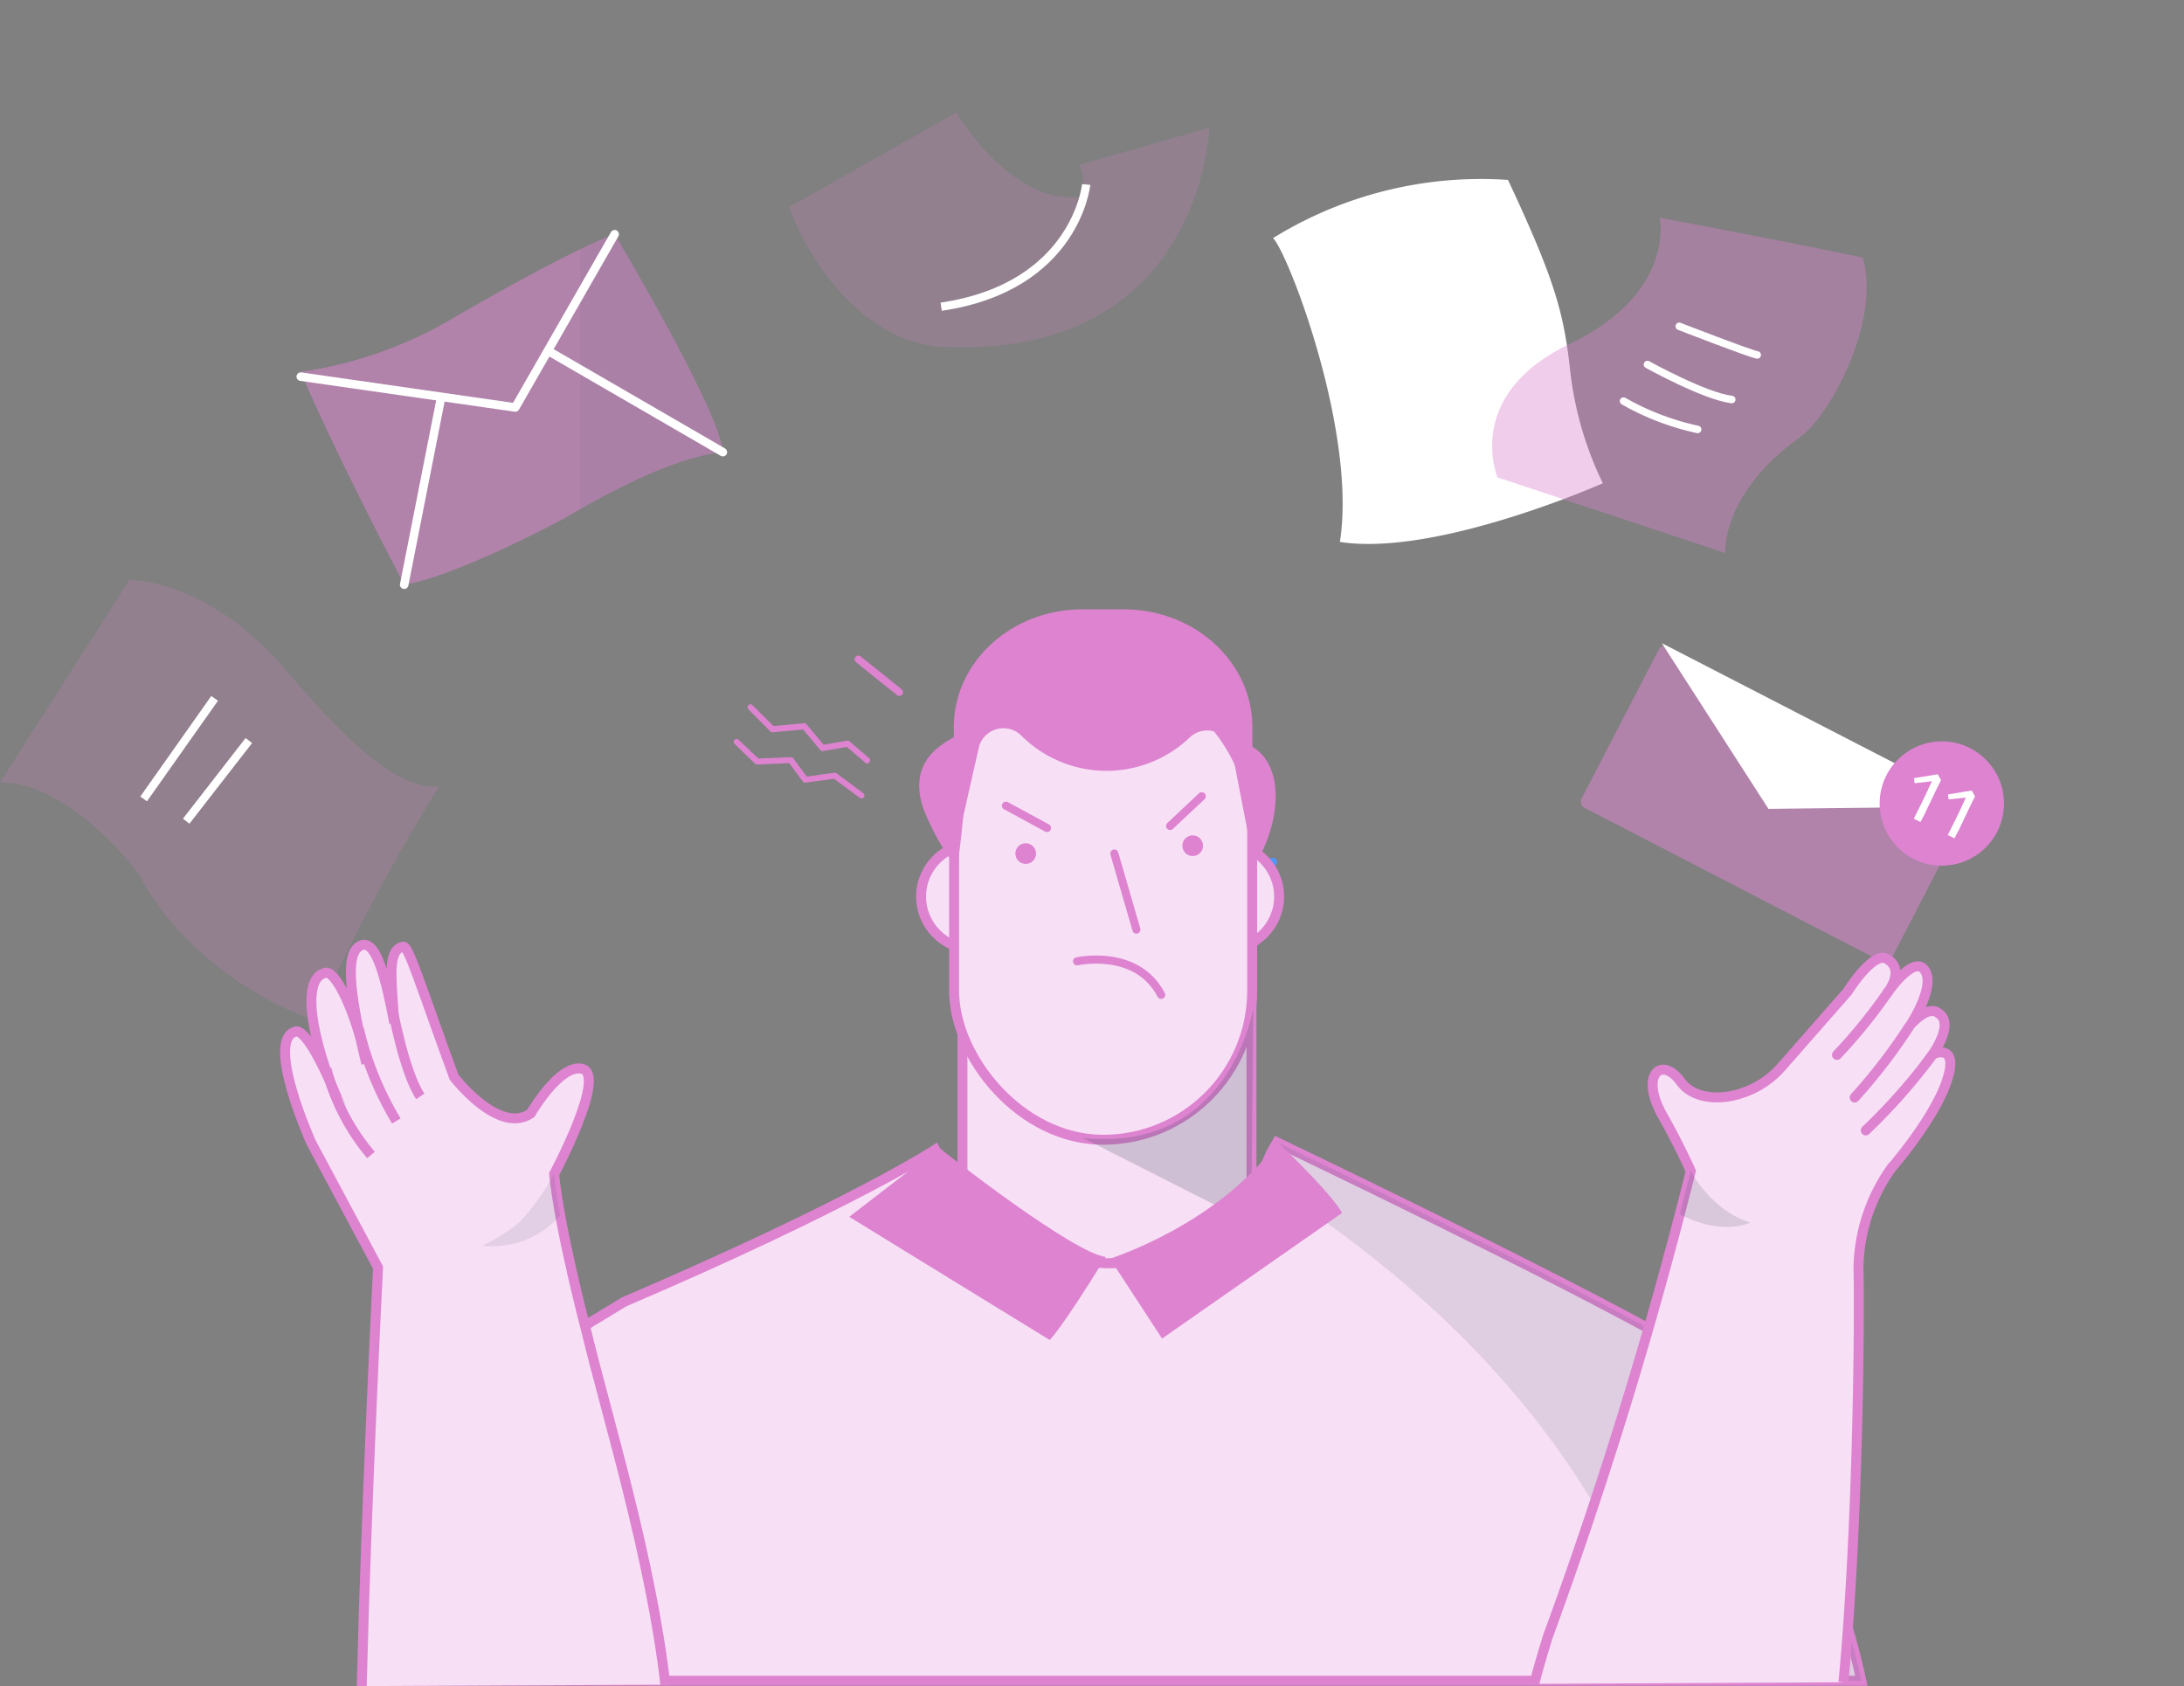 <svg xmlns="http://www.w3.org/2000/svg" viewBox="0 0 219.59 169.53"><rect x="0" y="0" width="219.59" height="169.53" fill="#808080" stroke="none"/><g style="isolation:isolate"><g id="Layer_3" data-name="Layer 3"><path d="M128,23.94a39.75,39.75,0,0,1,23.62-5.85c4.77,10.18,5.64,13.43,6.29,19.5a34.67,34.67,0,0,0,3.25,11S144.47,56,134.72,54.49C136.45,43.44,129.52,25.45,128,23.94Z" style="fill:#fff"/><path d="M79.37,20.81l16.79-9.5s5.42,9.33,12.54,8.48a4.57,4.57,0,0,0-.17-3.22l13.06-3.73s-.68,23.56-27.3,22C86,34,80.73,25,79.37,20.81Z" style="fill:#dd83d0;opacity:0.2"/><path d="M109.21,18.55s-1,10.28-14.58,12.29" style="fill:none;stroke:#fff;stroke-miterlimit:10;stroke-width:0.83px"/><path d="M173.47,55.6s-.49-5.93,7.58-11.7c2.8-2,8.08-11.37,6.26-18-10.38-2.15-20.43-4-20.43-4s1.65,7.58-9.07,12.69S150.56,48,150.56,48Z" style="fill:#dd83d0;opacity:0.4"/><path d="M168.84,32.81s7,2.72,7.84,2.88" style="fill:none;stroke:#fff;stroke-linecap:round;stroke-linejoin:round;stroke-width:0.75px"/><path d="M165.64,36.65s5.76,3.2,8.48,3.52" style="fill:none;stroke:#fff;stroke-linecap:round;stroke-linejoin:round;stroke-width:0.75px"/><path d="M163.24,40.33a26.32,26.32,0,0,0,7.45,2.85" style="fill:none;stroke:#fff;stroke-linecap:round;stroke-linejoin:round;stroke-width:0.75px"/><path d="M61.8,23.55S72.41,41.32,72.68,45.46c-2.1.22-6.72,1.18-15.94,6.66,0,0-10.82,5.84-16.1,6.67-7.83-15-10.39-21.4-10.39-21.4a41.91,41.91,0,0,0,15.54-5.54C58.1,24.72,61.8,23.55,61.8,23.55Z" style="fill:#e085d3;opacity:0.51"/><path d="M58.35,46.05c0,1.7,0,3.4,0,5.1,8.13-4.63,12.31-5.48,14.28-5.69C72.41,41.32,61.8,23.55,61.8,23.55a32.11,32.11,0,0,0-3.45,1.51Z" style="fill:#314351;mix-blend-mode:multiply;opacity:0.05"/><polyline points="30.24 37.87 51.81 40.97 61.8 23.55" style="fill:none;stroke:#fff;stroke-linecap:round;stroke-linejoin:round;stroke-width:0.857px"/><line x1="55.18" y1="35.32" x2="72.68" y2="45.46" style="fill:none;stroke:#fff;stroke-linecap:round;stroke-linejoin:round;stroke-width:0.857px"/><line x1="40.64" y1="58.79" x2="44.34" y2="40.01" style="fill:none;stroke:#fff;stroke-linecap:round;stroke-linejoin:round;stroke-width:0.857px"/><rect x="160.94" y="71.73" width="35.06" height="18.25" rx="0.66" transform="translate(57.15 -72.99) rotate(27.37)" style="fill:#e085d3;opacity:0.51"/><polyline points="198.38 80.8 167.09 64.67 177.81 81.33 198.24 81.09" style="fill:#fff"/><circle cx="195.24" cy="80.79" r="6.25" style="fill:#dd83d0"/><path d="M193.1,82.65l-.68-.33q.08-.13.39-.78c.22-.42.51-1,.88-1.79l.27-.59c.12-.25.22-.45.28-.6h0l-.73.08-1,.11-.07-.51,1.49-.24.9-.15.33.59-.64,1.3c-.21.44-.34.7-.37.78q-.26.51-.6,1.26C193.28,82.26,193.15,82.56,193.1,82.65Z" style="fill:#fff"/><path d="M196.52,84.29l-.68-.33q.07-.13.39-.78c.22-.43.51-1,.88-1.8l.27-.58c.12-.26.22-.46.28-.6h0l-.73.07-1,.11-.07-.5,1.49-.25.9-.14.33.58-.64,1.3c-.21.44-.34.7-.37.78l-.6,1.26C196.7,83.9,196.56,84.19,196.52,84.29Z" style="fill:#fff"/><path d="M0,78.69,13,58.33s8.05-.19,16,9.33c5.28,6.17,10.81,11.87,15.16,11.41a187.68,187.68,0,0,0-12.46,23.51S20.13,99.11,14,88C10.58,83.25,4.48,78.41,0,78.69Z" style="fill:#dd83d0;opacity:0.2"/><line x1="14.44" y1="80.33" x2="21.58" y2="70.22" style="fill:none;stroke:#fff;stroke-miterlimit:10;stroke-width:0.824px"/><line x1="18.72" y1="82.57" x2="25.02" y2="74.46" style="fill:none;stroke:#fff;stroke-miterlimit:10;stroke-width:0.824px"/><path d="M115.46,103.25s6-1.35,8.46,3.37" style="fill:none;stroke:#4d97ff;stroke-linecap:round;stroke-linejoin:round;stroke-width:0.814px"/><line x1="124.81" y1="89.64" x2="127.99" y2="86.65" style="fill:none;stroke:#4d97ff;stroke-linecap:round;stroke-linejoin:round;stroke-width:0.814px"/><line x1="112.43" y1="89.83" x2="108.3" y2="87.6" style="fill:none;stroke:#4d97ff;stroke-linecap:round;stroke-linejoin:round;stroke-width:0.814px"/><path d="M122.74,74.63l2,14.57s4.35-5.25,3.38-10.79C127,73.59,122.74,74.63,122.74,74.63Z" style="fill:#dd83d0"/><path d="M96.78,99.9h29.05a0,0,0,0,1,0,0v41.88a14.53,14.53,0,0,1-14.53,14.53h0a14.53,14.53,0,0,1-14.53-14.53V99.9A0,0,0,0,1,96.78,99.9Z" style="fill:#f7dff5;stroke:#dd83d0;stroke-miterlimit:10"/><ellipse cx="97.97" cy="90.15" rx="5.36" ry="5.32" style="fill:#f7dff5;stroke:#dd83d0;stroke-miterlimit:10"/><ellipse cx="123.25" cy="90.15" rx="5.36" ry="5.32" style="fill:#f7dff5;stroke:#dd83d0;stroke-miterlimit:10"/><rect x="95.93" y="67.15" width="29.97" height="47.45" rx="14.99" style="fill:#f7dff5;stroke:#dd83d0;stroke-miterlimit:10"/><path d="M126,101.43s-2.3,14.5-17.09,13L125.8,123Z" style="fill:#314351;mix-blend-mode:multiply;opacity:0.2"/><path d="M119.92,84a1,1,0,0,0,0,2.07A1,1,0,0,0,119.92,84Z" style="fill:#dd83d0"/><path d="M103.13,84.79a1,1,0,0,0,0,2.07A1,1,0,0,0,103.13,84.79Z" style="fill:#dd83d0"/><line x1="112.04" y1="85.82" x2="114.26" y2="93.47" style="fill:none;stroke:#dd83d0;stroke-linecap:round;stroke-linejoin:round;stroke-width:0.814px"/><path d="M125.93,86.11l-2.09-10.77a2.55,2.55,0,0,0-4.24-1.17l0,0a12.12,12.12,0,0,1-16.7,0l-.23-.23a2.56,2.56,0,0,0-4.23,1.11L95.9,86.27V73.13c0-6.55,5.78-11.86,12.92-11.86H113c7.14,0,12.92,5.31,12.92,11.86Z" style="fill:#dd83d0"/><path d="M36.62,169H187.15s-5.2-25.66-18.68-33.92c-12.15-6.89-40.07-20.22-40.07-20.22l-.65,1.14c-5.91,15-26.76,14.42-33.61-.14l-.12-.25s-8.44,5.51-31.29,15.3C54.57,136,45.68,139.23,36.62,169Z" style="fill:#f7dff5;stroke:#dd83d0;stroke-miterlimit:10"/><path d="M164.64,160a77,77,0,0,1,3.05,9h19.46s-5.2-25.66-18.68-33.92c-12.15-6.89-40.07-20.22-40.07-20.22l-.65,1.14a19.36,19.36,0,0,1-1.17,2.42C142.67,128.36,157.4,142.57,164.64,160Z" style="fill:#314351;mix-blend-mode:multiply;opacity:0.12"/><path d="M94.43,115.38c.57.56,13.55,10.66,16.75,11-4.52,7.34-5.64,8.35-5.64,8.35L85.39,122.35Z" style="fill:#dd83d0"/><path d="M111.6,126.56s11-3.47,16.84-11.75c6.21,6,6.48,7.16,6.48,7.16l-18.08,12.62Z" style="fill:#dd83d0"/><path d="M36.37,169.53c.48-19.22,1.64-42.08,1.64-42.08l-6.72-12.56s-4.65-10.33-1.58-11.17c0,0,1.2-.91,4.66,7.87-2.54-5.5-4.42-12.9-1.79-13.74,1.09-.63,3.29,4.08,4.25,9.08C35,99.43,34.65,95.37,36.52,95c1.36-.19,2.29,3.44,3.12,7.85-.28-4.63-.73-7.28.89-7.67.54-.13,1.7,3.76,5.12,13.12,0,0,4.47,5.84,7.71,3.66,1.5-2.49,3.68-5,5.27-4.46,2.28.82-2.91,10.54-2.91,10.54s.23,4.1,3.28,16c2.07,8.53,6.44,22.63,7.9,35.35" style="fill:#f7dff5;stroke:#dd83d0;stroke-miterlimit:10"/><path d="M56.33,122.21a39.94,39.94,0,0,1-.61-4.17s-2.21,4-4.19,5.41a19.18,19.18,0,0,1-3,1.8A9.07,9.07,0,0,0,56.33,122.21Z" style="fill:#314351;mix-blend-mode:multiply;opacity:0.1"/><path d="M39.41,101.14s1.2,6.65,2.85,9.1" style="fill:#e9f0ff;stroke:#dd83d0;stroke-miterlimit:10"/><path d="M36.07,103.38a32.23,32.23,0,0,0,3.78,9.33" style="fill:#e9f0ff;stroke:#dd83d0;stroke-miterlimit:10"/><path d="M32.83,107.48a21.68,21.68,0,0,0,4.47,8.65" style="fill:#e9f0ff;stroke:#dd83d0;stroke-miterlimit:10"/><path d="M154.26,169.31q.6-2.31,1.4-4.84A464.49,464.49,0,0,0,170,117.75s-1.22-2.73-2.8-5.51c-2.4-4.2-.13-6.12,1.78-3.48s7.29,1.87,10.19-1.54l6.6-7.52s2.52-4.07,3.93-3.29c2,1.13,0,3.51,0,3.51s2.53-3.74,3.7-2.51c1.41,1.55-1.3,5.62-1.3,5.62s1.76-2.06,2.81-1.14c1.65,1-.58,4.11-.58,4.11s2.69-1.23,1.43,2.63-5.6,8.83-5.6,8.83a17.81,17.81,0,0,0-3.3,10c.12,4.4,0,25.68-1.51,41.69" style="fill:#f7dff5;stroke:#dd83d0;stroke-miterlimit:10"/><path d="M189.83,99.74a53.17,53.17,0,0,1-5.13,6.33" style="fill:#e9f0ff;stroke:#dd83d0;stroke-linecap:round;stroke-linejoin:round"/><path d="M192,103.16a55.92,55.92,0,0,1-5.52,7.19" style="fill:#e9f0ff;stroke:#dd83d0;stroke-linecap:round;stroke-linejoin:round"/><path d="M194.35,106a58.69,58.69,0,0,1-6.76,7.66" style="fill:#e9f0ff;stroke:#dd83d0;stroke-linecap:round;stroke-linejoin:round"/><path d="M170,117.76s2.08,4,6,5.17c-3.36,1.35-7.1-.85-7.1-.85Z" style="fill:#314351;mix-blend-mode:multiply;opacity:0.15"/><path d="M96.23,87.34s1.59-10.65.42-13.59c-1.84.93-5.37,2.64-3.86,7.42A24.73,24.73,0,0,0,96.23,87.34Z" style="fill:#dd83d0"/><path d="M108.29,96.66s6-1.35,8.46,3.37" style="fill:none;stroke:#dd83d0;stroke-linecap:round;stroke-linejoin:round;stroke-width:0.814px"/><path id="Fill-68" d="M87.22,76.79a.26.26,0,0,1-.18-.07l-1.9-1.62-2.39.42a.25.25,0,0,1-.26-.09l-1.74-2.08-3.06.28a.27.27,0,0,1-.23-.08l-2.21-2.23a.3.3,0,0,1,0-.42.28.28,0,0,1,.4,0L77.77,73l3.08-.28a.28.28,0,0,1,.24.1l1.72,2.06,2.36-.41a.24.24,0,0,1,.23.06l2,1.71a.3.3,0,0,1,0,.41.28.28,0,0,1-.22.11" style="fill:#dd83d0;fill-rule:evenodd"/><path id="Fill-70" d="M86.62,80.28a.3.3,0,0,1-.18-.06L83.85,78.3,81,78.69a.29.29,0,0,1-.28-.11l-1.37-1.85-3.21.14a.35.35,0,0,1-.22-.08l-2.07-2a.29.29,0,0,1,0-.41.3.3,0,0,1,.41,0l2,1.89,3.25-.14a.32.32,0,0,1,.25.12l1.35,1.83,2.78-.38a.33.33,0,0,1,.22.05l2.69,2a.29.29,0,0,1,.06.41.28.28,0,0,1-.23.12" style="fill:#dd83d0;fill-rule:evenodd"/><line x1="86.3" y1="66.29" x2="90.42" y2="69.6" style="fill:none;stroke:#dd83d0;stroke-linecap:round;stroke-linejoin:round;stroke-width:0.75px"/><line x1="117.65" y1="83.05" x2="120.83" y2="80.06" style="fill:none;stroke:#dd83d0;stroke-linecap:round;stroke-linejoin:round;stroke-width:0.814px"/><line x1="105.27" y1="83.25" x2="101.14" y2="81.01" style="fill:none;stroke:#dd83d0;stroke-linecap:round;stroke-linejoin:round;stroke-width:0.814px"/></g></g></svg>